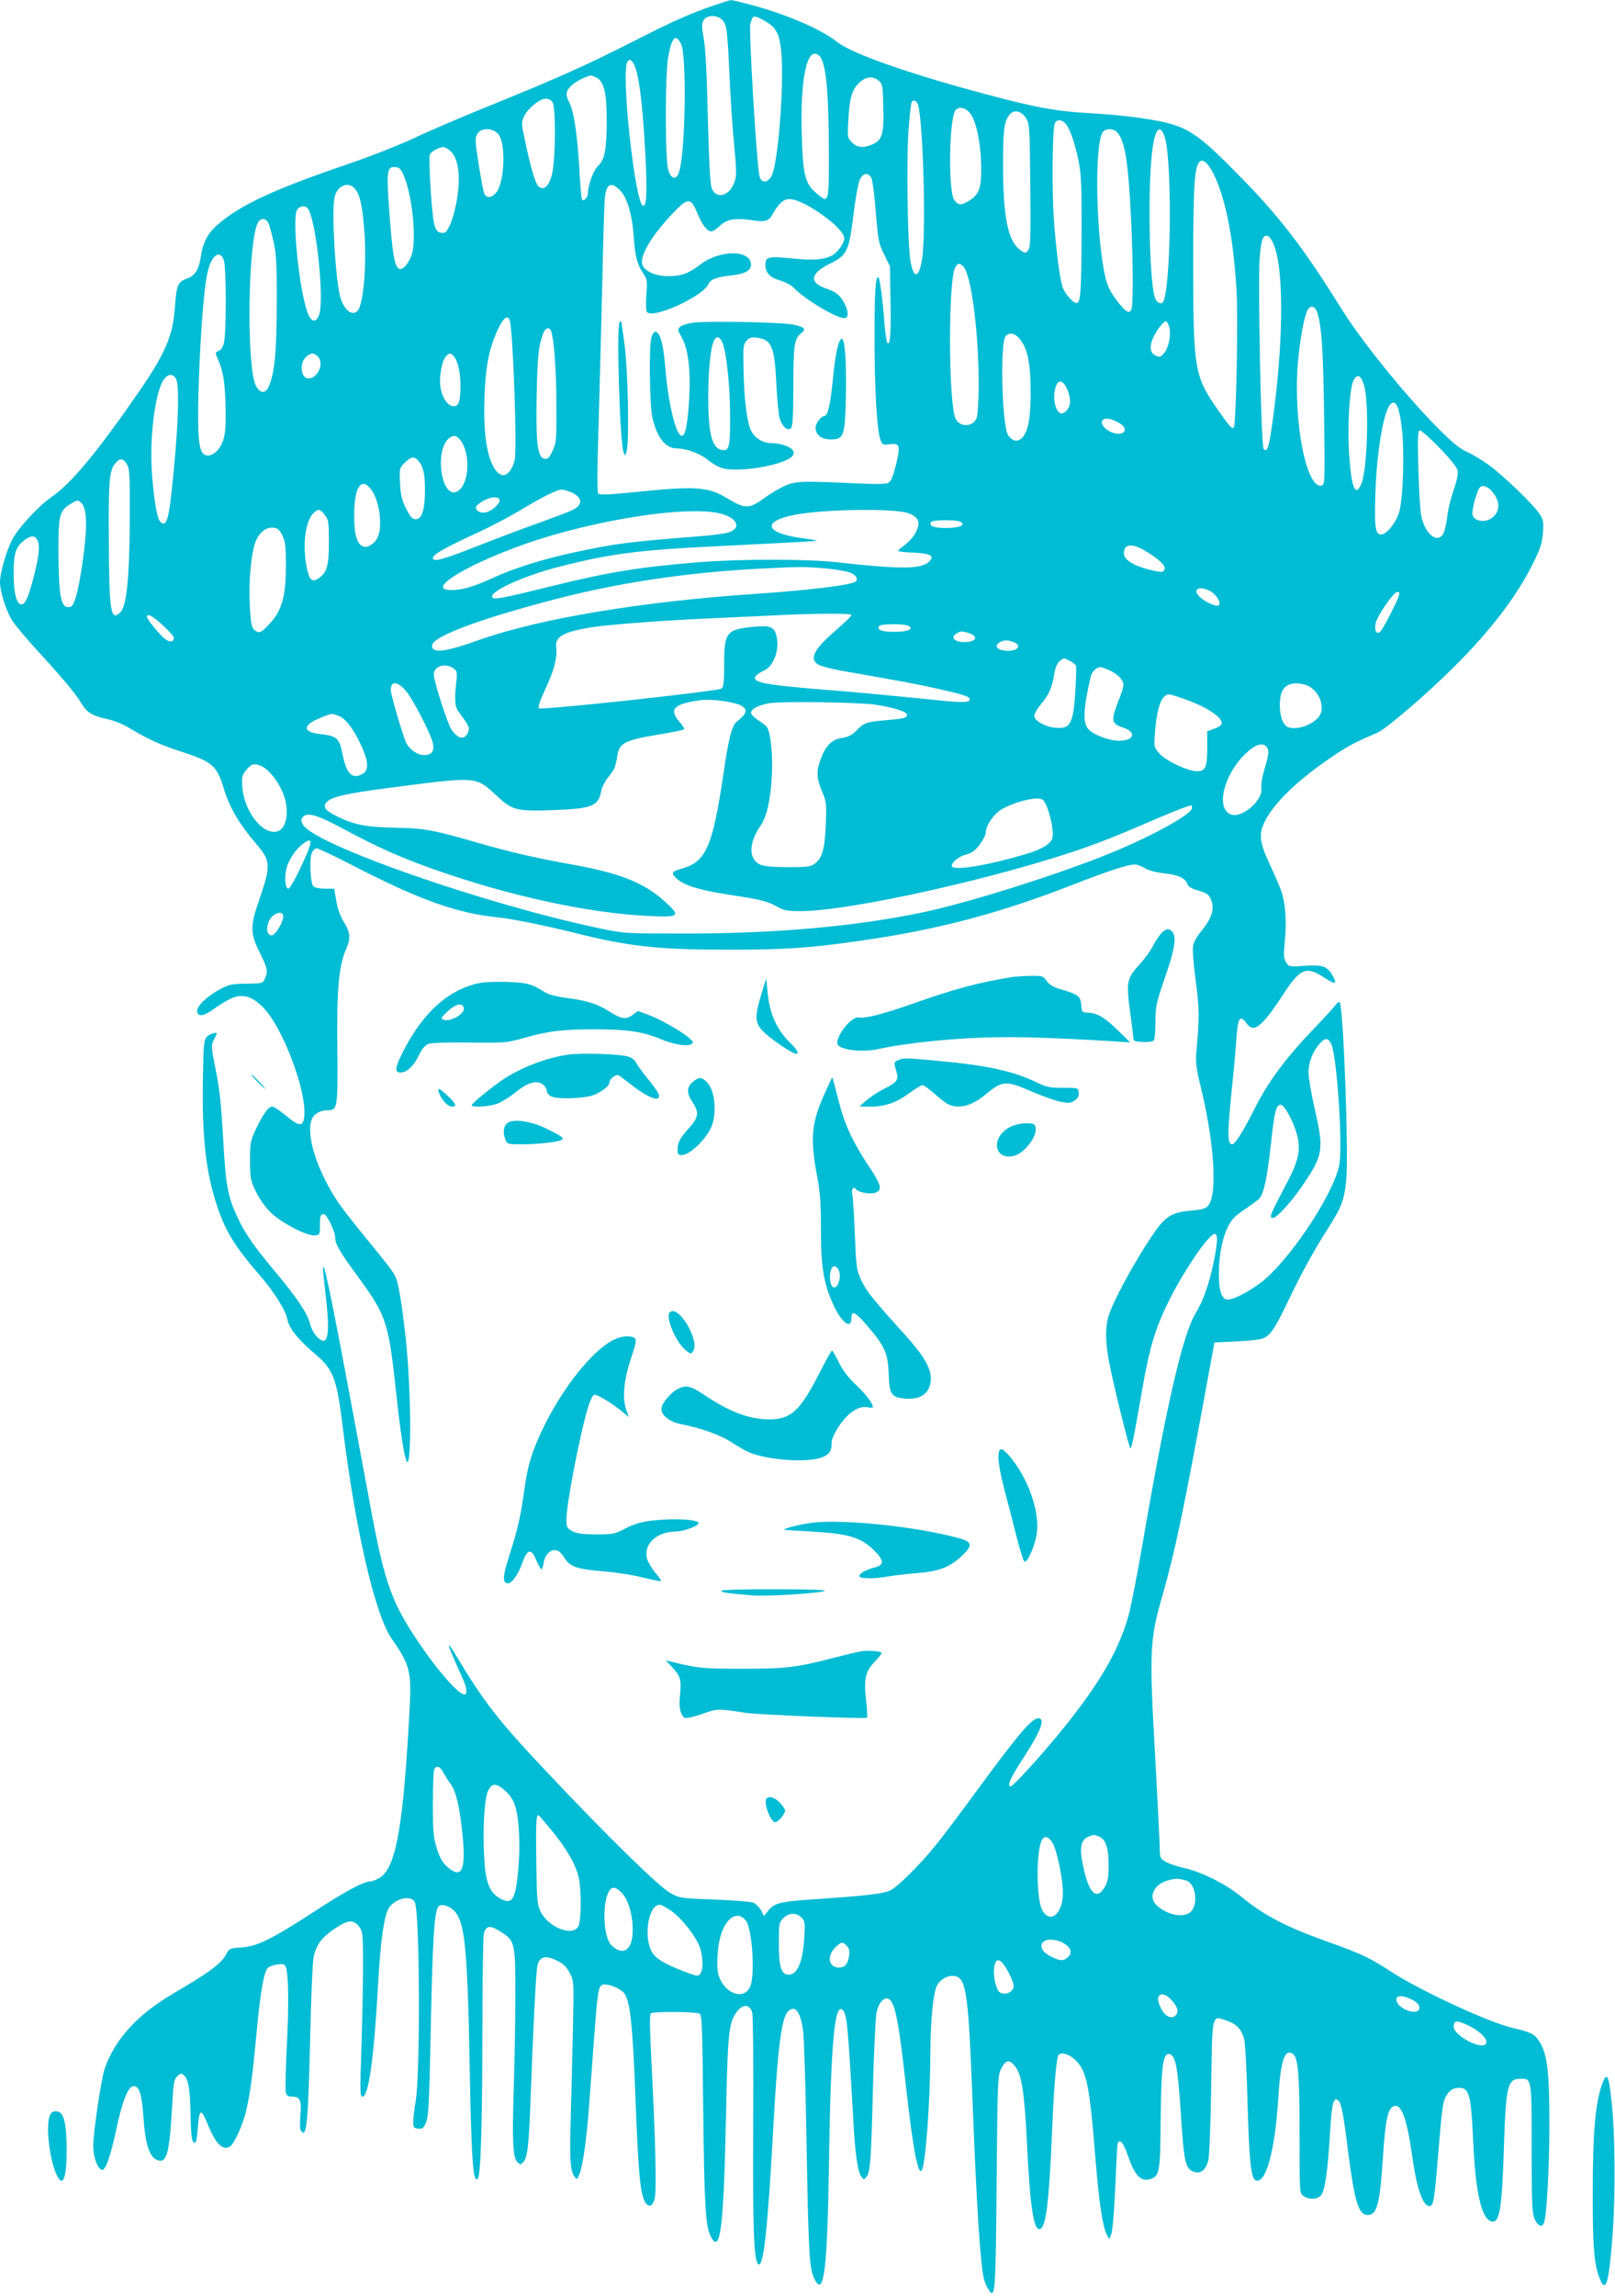 <?xml version="1.0" standalone="no"?>
<!DOCTYPE svg PUBLIC "-//W3C//DTD SVG 20010904//EN"
 "http://www.w3.org/TR/2001/REC-SVG-20010904/DTD/svg10.dtd">
<svg version="1.0" xmlns="http://www.w3.org/2000/svg"
 width="901pt" height="1280pt" viewBox="0 0 901 1280"
 preserveAspectRatio="xMidYMid meet">
<g transform="translate(0,1280) scale(0.1,-0.1)"
fill="#00bcd4" stroke="none">
<path d="M3980 12769 c-138 -48 -223 -86 -445 -199 -263 -133 -413 -201 -785
-352 -162 -65 -360 -150 -440 -188 -80 -38 -246 -103 -369 -145 -416 -141
-610 -232 -734 -344 -50 -45 -77 -99 -87 -174 -11 -72 -33 -106 -81 -122 -46
-16 -55 -38 -63 -157 -11 -160 -54 -260 -205 -478 -228 -330 -374 -506 -482
-580 -75 -52 -188 -174 -222 -241 -33 -65 -67 -185 -67 -235 0 -53 35 -162 68
-214 16 -25 80 -102 143 -170 142 -155 211 -237 244 -293 28 -49 64 -70 146
-87 31 -6 83 -27 115 -46 101 -61 173 -95 281 -130 191 -62 212 -80 253 -215
32 -104 87 -196 179 -304 82 -96 84 -117 16 -315 -50 -145 -49 -184 3 -289 45
-90 48 -106 30 -146 -13 -29 -9 -28 -113 -30 -67 0 -89 -5 -133 -28 -72 -38
-132 -93 -132 -123 0 -37 39 -31 101 16 30 22 73 47 97 57 60 23 112 6 172
-56 106 -109 237 -452 228 -597 -4 -68 -26 -69 -103 -4 -32 27 -67 50 -76 50
-22 0 -50 -39 -92 -127 -30 -63 -32 -75 -32 -173 0 -97 2 -110 32 -173 20 -41
52 -87 83 -117 60 -59 204 -133 247 -128 27 3 28 5 28 58 0 52 3 60 23 60 15
0 62 -97 62 -128 0 -39 22 -77 132 -227 154 -212 166 -248 208 -640 22 -207
45 -359 59 -383 25 -45 26 327 1 618 -13 148 -39 334 -55 387 -13 43 -18 50
-196 268 -127 157 -157 200 -208 302 -71 143 -98 274 -70 336 13 29 48 47 89
47 53 0 55 14 52 345 -4 325 8 456 47 549 29 65 26 96 -11 156 -20 33 -35 74
-42 118 l-12 67 -51 0 c-29 0 -58 6 -65 13 -16 16 -23 148 -9 185 6 15 18 27
27 27 9 0 96 -41 193 -91 382 -197 588 -271 821 -294 78 -8 260 -45 425 -86
302 -76 464 -94 855 -94 330 0 456 9 748 51 427 61 777 154 1187 315 193 75
298 109 338 109 11 0 35 -9 53 -20 20 -13 62 -24 108 -29 81 -9 120 -28 131
-61 4 -14 24 -25 62 -36 47 -14 57 -21 69 -50 22 -52 4 -106 -59 -182 -19 -22
-38 -57 -41 -76 -4 -20 3 -107 15 -197 21 -160 21 -196 3 -400 -4 -52 0 -89
25 -190 75 -307 94 -596 42 -660 -14 -18 -33 -23 -98 -29 -100 -9 -138 -30
-197 -113 -107 -152 -247 -409 -265 -487 -15 -63 -13 -131 4 -230 19 -110 116
-503 122 -496 8 8 22 78 63 316 43 247 73 348 149 503 83 168 225 377 257 377
20 0 18 -42 -6 -162 -24 -115 -58 -212 -99 -279 -71 -114 -164 -515 -291
-1254 -33 -192 -71 -389 -85 -436 -56 -200 -171 -393 -395 -665 -105 -127
-249 -284 -261 -284 -24 0 -2 48 77 169 92 142 117 211 77 211 -37 0 -112 -89
-348 -410 -86 -118 -183 -246 -214 -285 -96 -120 -224 -247 -266 -266 -41 -18
-143 -30 -430 -49 -180 -12 -216 -21 -248 -62 l-25 -31 -16 32 c-10 17 -29 37
-44 43 -15 5 -112 13 -217 17 -185 7 -191 7 -245 36 -61 33 -355 320 -689 675
-275 291 -351 390 -510 655 -18 31 -35 54 -37 52 -3 -2 18 -53 45 -113 48
-106 55 -125 52 -151 -4 -47 -113 63 -234 234 -182 260 -219 360 -305 828
-195 1052 -248 1322 -259 1311 -3 -2 3 -62 11 -133 30 -246 18 -318 -43 -259
-17 16 -34 47 -41 74 -14 58 -73 146 -191 287 -123 147 -172 217 -213 306 -55
116 -66 173 -81 439 -10 184 -20 279 -41 382 -25 122 -26 140 -14 165 8 15 16
31 18 36 8 17 -36 5 -54 -14 -17 -19 -19 -42 -22 -238 -6 -320 17 -520 79
-705 47 -141 96 -222 237 -385 84 -97 147 -199 156 -251 8 -44 62 -112 149
-185 109 -92 126 -135 162 -435 69 -555 179 -1029 271 -1158 98 -139 110 -182
100 -372 -35 -671 -76 -903 -168 -960 -18 -11 -42 -20 -53 -20 -36 0 -144 -58
-315 -170 -233 -152 -317 -193 -403 -198 -64 -4 -69 -6 -84 -36 -26 -52 -94
-103 -293 -219 -202 -118 -328 -255 -386 -421 -19 -54 -64 -356 -64 -431 0
-61 23 -125 48 -133 20 -6 48 72 81 227 32 151 64 234 93 239 33 6 49 -40 58
-170 10 -155 35 -229 81 -243 49 -16 64 41 78 284 8 144 11 166 29 184 17 17
24 18 36 8 27 -23 36 -74 39 -218 1 -95 6 -146 14 -154 16 -16 20 -4 28 94 8
91 18 91 55 0 42 -103 81 -144 120 -123 26 14 74 119 94 205 23 103 33 176 56
417 21 234 42 354 64 376 7 7 31 16 53 19 32 4 41 2 47 -13 16 -40 18 -216 6
-441 -7 -132 -9 -250 -5 -262 4 -15 15 -21 34 -21 45 0 54 -19 47 -102 -4 -43
-3 -79 3 -88 31 -46 40 42 51 505 5 234 14 441 20 467 16 67 46 107 119 156
74 49 103 51 135 9 20 -27 21 -41 21 -220 0 -106 -4 -312 -9 -459 -8 -240 -8
-268 6 -268 35 0 65 219 88 640 13 222 30 352 55 404 28 59 132 86 150 38 27
-72 30 -950 4 -1107 -7 -38 -13 -88 -13 -110 -1 -37 1 -40 27 -43 24 -3 30 2
44 35 13 32 17 102 24 423 12 615 21 756 47 782 15 15 60 1 87 -27 59 -64 73
-211 85 -862 10 -527 19 -657 45 -631 16 16 25 264 26 768 0 316 4 586 8 599
12 44 34 48 87 15 87 -53 89 -62 89 -349 0 -137 -4 -376 -9 -531 -9 -295 -5
-384 21 -410 14 -13 18 -14 30 -1 26 25 33 88 43 357 15 412 30 702 38 740 11
51 45 60 108 29 37 -18 55 -35 72 -69 24 -45 24 -46 18 -320 -3 -151 -9 -372
-12 -491 -7 -224 -3 -294 21 -325 13 -18 15 -17 29 17 8 20 22 89 30 155 16
128 16 133 46 544 23 307 26 335 46 351 20 17 108 -16 129 -48 31 -47 45 -182
60 -578 15 -402 26 -528 51 -578 21 -39 46 -32 57 18 10 46 3 344 -18 743 -10
192 -12 279 -4 287 10 10 234 9 270 -1 15 -4 17 -57 22 -532 6 -534 13 -656
42 -711 53 -104 72 41 85 664 9 452 15 521 54 579 35 54 79 56 93 3 4 -18 7
-297 5 -622 -3 -566 3 -754 27 -778 30 -30 54 189 86 778 23 425 45 594 81
630 39 39 69 1 84 -105 6 -41 15 -338 20 -660 11 -596 15 -672 45 -729 52
-102 71 56 80 669 10 648 31 878 76 833 24 -24 29 -77 59 -608 11 -201 25
-295 46 -322 13 -17 15 -17 28 0 21 27 26 91 36 497 5 206 15 396 20 421 12
52 41 85 65 75 37 -14 58 -114 100 -496 37 -329 65 -484 86 -463 21 21 48 372
49 643 1 194 15 343 37 389 20 39 71 64 108 51 56 -19 68 -110 90 -680 23
-603 45 -939 65 -1010 5 -18 17 -44 26 -58 36 -54 39 -13 44 603 5 565 6 592
25 630 26 52 47 55 80 11 36 -47 51 -152 65 -440 17 -345 37 -475 72 -464 34
11 51 153 68 561 10 239 23 388 35 408 12 19 55 8 89 -22 67 -59 84 -138 116
-539 20 -251 41 -395 65 -440 l13 -25 12 30 c7 17 16 133 22 260 5 127 11 236
13 243 10 30 32 7 54 -58 42 -123 76 -158 132 -138 48 16 52 42 54 328 3 296
13 373 47 368 35 -5 48 -68 64 -308 19 -298 26 -332 74 -349 39 -13 67 10 81
64 6 22 13 206 16 408 6 418 2 400 86 371 54 -18 81 -46 97 -99 7 -24 15 -172
20 -364 9 -322 19 -417 46 -428 56 -21 107 166 125 455 13 214 36 284 83 249
28 -21 36 -115 36 -448 0 -327 0 -328 22 -343 30 -21 74 -20 96 2 23 23 39
131 52 351 10 164 19 202 46 180 17 -14 29 -76 54 -279 36 -281 59 -360 109
-360 53 0 69 58 86 321 14 211 27 273 61 286 42 16 73 -69 103 -282 25 -178
59 -275 95 -275 23 0 27 25 47 260 25 306 28 326 53 363 16 23 31 33 54 35 69
7 78 -24 91 -303 12 -272 45 -419 97 -439 49 -19 63 56 74 409 11 348 20 385
94 385 61 0 61 3 61 -389 0 -314 2 -360 17 -394 17 -38 41 -49 51 -22 16 40
30 301 31 545 0 303 -12 401 -58 470 -26 40 -46 50 -150 74 -130 30 -513 207
-674 312 -117 77 -176 104 -353 167 -231 82 -355 146 -482 250 -85 71 -221
139 -318 161 -41 9 -89 25 -107 36 -30 18 -32 24 -32 72 0 29 -12 265 -26 523
-33 578 -30 644 41 889 73 256 118 472 258 1236 l32 175 125 6 c71 3 137 11
152 19 38 18 67 64 138 214 71 148 140 274 218 396 75 117 91 158 102 266 15
144 -15 961 -36 996 -3 5 -15 -4 -26 -19 -12 -15 -60 -68 -108 -118 -165 -171
-263 -302 -340 -455 -62 -124 -109 -200 -126 -200 -26 0 -27 55 -6 265 12 116
24 246 27 290 8 115 14 145 29 145 8 0 21 -11 30 -25 38 -58 86 -21 199 152
102 157 133 170 240 99 57 -38 69 -33 40 17 -30 50 -55 59 -155 52 -85 -6 -87
-6 -103 19 -14 22 -15 38 -7 124 11 107 3 209 -21 277 -8 22 -36 87 -63 145
-63 135 -65 179 -14 265 62 104 200 230 386 352 79 52 112 68 229 118 47 20
277 217 425 365 209 207 357 403 446 586 38 77 48 109 52 165 4 63 2 72 -23
109 -36 52 -196 206 -276 265 -35 26 -91 60 -124 75 -48 22 -84 53 -181 151
-188 194 -415 477 -526 656 -206 331 -340 506 -567 736 -190 194 -259 247
-360 280 -90 30 -273 55 -490 67 -172 10 -295 33 -566 106 -425 113 -745 226
-825 290 -87 70 -273 150 -469 204 -61 16 -117 30 -124 29 -6 0 -50 -14 -97
-30z m49 -80 c26 -28 29 -55 41 -314 5 -121 17 -294 26 -385 13 -140 14 -171
2 -204 -27 -80 -103 -100 -128 -34 -8 22 -15 156 -21 393 -5 231 -13 389 -23
440 -12 69 -12 83 0 103 19 30 75 30 103 1z m253 -15 c51 -32 69 -72 77 -168
16 -183 -18 -616 -54 -686 -23 -44 -62 -42 -69 3 -18 108 -59 813 -50 844 13
43 14 44 36 38 13 -4 40 -18 60 -31z m-482 -120 c32 -65 24 -614 -12 -714 -15
-46 -44 -40 -60 13 -18 59 -18 537 0 631 21 111 41 131 72 70z m785 -87 c27
-64 38 -211 39 -492 1 -317 2 -313 -72 -250 -61 53 -73 100 -79 327 -7 223 12
389 50 436 18 23 47 13 62 -21z m-1027 -94 c19 -94 31 -229 43 -445 10 -206 6
-282 -14 -275 -45 15 -125 756 -86 803 12 15 15 14 30 -4 9 -12 21 -47 27 -79z
m-234 -4 c46 -21 61 -84 61 -249 -1 -157 -11 -210 -51 -248 -23 -22 -54 -106
-54 -148 0 -27 -27 -53 -34 -33 -3 8 -10 91 -15 186 -12 184 -30 304 -55 352
-23 43 -20 64 13 95 22 21 75 48 108 56 1 0 13 -5 27 -11z m1577 -18 c23 -18
24 -27 27 -149 4 -150 -6 -184 -63 -208 -50 -21 -83 -17 -112 12 -25 25 -26
28 -20 127 6 111 18 159 51 196 39 43 81 51 117 22z m-1820 -118 c22 -26 19
-340 -4 -415 -18 -60 -44 -81 -72 -58 -18 15 -45 107 -75 251 -22 103 -22 107
-5 143 21 43 87 96 120 96 13 0 29 -7 36 -17z m2038 -11 c28 -52 48 -659 28
-844 -14 -125 -48 -144 -67 -37 -17 92 -24 580 -11 738 6 79 14 148 17 152 8
14 23 10 33 -9z m298 -60 c32 -48 56 -171 57 -292 1 -120 -11 -154 -67 -189
-45 -28 -63 -26 -84 5 -34 53 -28 457 8 500 20 24 61 13 86 -24z m308 -22 c19
-33 20 -53 23 -375 3 -283 1 -343 -11 -359 -14 -19 -16 -19 -41 -3 -71 47 -99
177 -100 462 -1 215 6 265 41 301 25 25 64 13 88 -26z m219 -29 c25 -27 52
-105 73 -207 15 -75 18 -137 17 -404 -1 -323 -5 -390 -28 -390 -18 0 -63 50
-76 84 -17 45 -38 207 -51 389 -11 170 -8 498 6 530 10 22 38 22 59 -2z
m-3161 -63 c39 -53 32 -259 -12 -318 -25 -34 -58 -38 -70 -8 -5 13 -19 87 -31
166 -21 134 -21 144 -5 168 23 35 89 31 118 -8z m3450 14 c43 -47 62 -166 77
-481 12 -251 13 -491 1 -510 -14 -22 -34 -8 -84 58 -34 46 -49 78 -61 128 -51
227 -61 719 -16 803 14 25 61 27 83 2z m265 -26 c40 -120 37 -777 -4 -908 -10
-33 -42 -21 -53 20 -31 110 -38 638 -11 825 16 113 43 137 68 63z m-3983 -80
c46 -46 57 -151 30 -292 -8 -42 -24 -97 -36 -121 -18 -37 -25 -44 -47 -41 -19
2 -28 12 -38 42 -14 38 -35 369 -26 394 5 16 51 41 75 42 10 0 29 -11 42 -24z
m4256 -127 c68 -138 112 -365 128 -658 9 -159 -3 -733 -15 -752 -9 -15 -20 -3
-91 98 -130 187 -136 223 -136 813 0 429 6 533 34 567 18 21 49 -5 80 -68z
m-4514 -19 c46 -119 67 -353 39 -433 -16 -43 -43 -77 -62 -77 -32 0 -45 71
-65 361 -13 188 -8 213 39 207 22 -2 31 -12 49 -58z m2604 -2 c7 -12 18 -98
25 -192 13 -157 16 -174 47 -235 l32 -66 3 -183 c4 -186 -2 -268 -18 -242 -4
7 -11 51 -15 99 -10 139 -26 255 -34 264 -16 16 -23 -91 -22 -343 0 -279 13
-506 32 -559 11 -31 14 -33 50 -28 59 8 64 -6 38 -113 -17 -67 -28 -94 -43
-102 -14 -8 -74 -8 -201 -2 -288 13 -322 12 -385 -19 -30 -14 -81 -45 -113
-69 -76 -55 -103 -55 -193 0 -117 70 -174 74 -547 36 -117 -12 -171 -14 -179
-6 -7 7 -7 119 1 369 6 197 15 558 21 803 5 245 12 463 15 485 10 72 36 82 84
34 39 -39 68 -134 76 -254 8 -113 20 -160 52 -207 24 -35 25 -43 19 -120 -4
-47 -2 -89 3 -97 28 -43 312 85 343 155 12 27 47 40 133 49 71 8 105 27 105
59 0 84 -174 85 -283 1 -66 -50 -107 -65 -179 -65 -62 0 -120 22 -140 54 -31
47 47 178 192 324 59 59 78 54 110 -25 27 -67 55 -103 79 -103 8 0 30 14 47
31 37 36 88 45 174 32 77 -12 99 -6 118 29 35 63 62 88 97 88 80 0 305 -161
305 -218 0 -28 -37 -80 -69 -97 -47 -24 -106 -28 -221 -16 -132 13 -150 9
-150 -33 0 -47 24 -73 83 -90 29 -9 64 -27 77 -42 63 -67 255 -179 286 -167
20 7 17 37 -6 83 -22 43 -47 63 -100 81 -98 33 -91 84 20 139 96 47 106 69
131 269 10 87 26 175 34 195 18 42 48 48 66 14z m-2883 -58 c28 -30 42 -86 53
-218 17 -188 -2 -432 -37 -466 -30 -30 -74 5 -95 75 -27 93 -50 473 -33 557
13 65 74 93 112 52z m-261 -112 c46 -59 93 -501 64 -591 -15 -44 -39 -46 -59
-5 -49 104 -97 550 -63 591 16 20 45 22 58 5z m-219 -83 c6 -13 19 -62 29
-107 15 -68 18 -129 17 -343 0 -264 -13 -394 -46 -463 -19 -39 -49 -35 -71 9
-53 109 -44 803 12 908 16 28 45 27 59 -4z m5606 -113 c60 -135 58 -544 -5
-996 -19 -139 -29 -170 -49 -150 -15 15 -33 939 -22 1073 9 101 19 125 47 114
7 -2 20 -21 29 -41z m-5855 -93 c14 -42 14 -411 0 -463 -7 -24 -18 -40 -30
-43 -14 -4 -18 -11 -13 -22 39 -89 47 -132 52 -271 5 -161 -4 -212 -44 -260
-28 -32 -64 -39 -83 -16 -26 31 -31 141 -21 426 11 284 30 517 51 594 23 87
67 114 88 55z m4125 -34 c44 -44 86 -363 86 -656 0 -88 -5 -170 -11 -188 -18
-52 -94 -56 -118 -5 -40 88 -42 768 -2 843 14 25 24 26 45 6z m1975 -258 c24
-73 33 -201 38 -569 5 -355 4 -388 -11 -394 -85 -32 -161 346 -136 674 10 123
33 255 52 298 16 35 44 31 57 -9z m-4506 -41 c19 -48 43 -728 28 -783 -28
-101 -85 -110 -126 -20 -34 74 -49 206 -42 377 6 167 25 264 72 368 32 69 56
89 68 58z m3678 -33 c15 -40 1 -119 -26 -151 -20 -23 -25 -25 -49 -14 -33 15
-35 56 -6 113 20 38 54 79 65 79 3 0 10 -12 16 -27z m-3447 -28 c17 -44 30
-223 30 -410 1 -197 0 -213 -21 -258 -19 -40 -27 -48 -45 -45 -39 5 -49 87
-44 353 4 216 11 282 37 348 13 30 34 36 43 12z m2605 -34 c51 -51 71 -136 71
-306 0 -143 -13 -215 -44 -252 -26 -30 -57 -26 -82 11 -34 53 -46 512 -14 551
17 21 46 19 69 -4z m-3907 -108 c39 -35 2 -123 -51 -123 -46 0 -52 94 -8 125
27 19 36 19 59 -2z m761 -1 c21 -24 37 -94 36 -167 -1 -86 -10 -110 -39 -110
-32 0 -65 50 -73 109 -8 56 8 143 30 168 20 22 26 22 46 0z m-1551 -124 c19
-33 14 -236 -12 -503 -26 -278 -38 -326 -74 -296 -18 15 -34 100 -47 254 -17
199 13 455 61 535 23 38 54 42 72 10z m6628 -37 c29 -98 19 -467 -15 -548 -32
-76 -54 -27 -67 145 -13 172 1 399 26 437 21 32 40 21 56 -34z m-1653 -28 c7
-18 13 -46 13 -63 0 -34 -32 -72 -54 -64 -23 9 -39 61 -34 109 10 83 44 91 75
18z m1863 -204 c17 -135 8 -403 -15 -478 -18 -57 -70 -121 -99 -121 -33 0 -39
38 -33 225 7 235 46 462 84 501 29 29 49 -11 63 -127z m-1575 22 c39 -22 40
-55 3 -59 -53 -6 -122 50 -95 77 14 14 49 7 92 -18z m1787 -139 c60 -62 97
-108 100 -126 4 -18 -5 -59 -23 -111 -16 -46 -32 -112 -35 -147 -4 -34 -13
-76 -21 -91 -31 -61 -98 -11 -123 91 -6 26 -14 145 -17 265 -5 187 -3 217 9
217 8 0 58 -44 110 -98z m-5468 49 c64 -71 56 -254 -13 -291 -89 -47 -130 233
-44 298 23 17 37 15 57 -7z m-231 -119 c28 -31 38 -74 38 -162 0 -111 -17
-165 -51 -165 -20 0 -30 11 -54 59 -24 47 -31 75 -34 142 -4 82 -4 84 26 114
35 34 52 37 75 12z m-1626 -19 c16 -25 18 -55 17 -313 -2 -322 -17 -478 -52
-513 -55 -54 -63 -4 -65 413 -2 316 3 374 34 414 26 33 44 33 66 -1z m1362
-140 c48 -60 68 -210 37 -271 -18 -35 -56 -58 -80 -49 -35 14 -51 68 -50 177
0 153 39 213 93 143z m6248 -5 c47 -52 55 -100 23 -140 -34 -44 -111 -43 -125
1 -3 11 4 52 15 90 19 60 25 71 44 71 12 0 32 -10 43 -22z m-5134 -11 c68 -29
72 -71 10 -101 -20 -10 -100 -40 -177 -68 -78 -27 -231 -85 -341 -128 -208
-82 -260 -96 -260 -71 0 19 65 56 238 136 80 36 193 96 253 132 125 75 201
113 227 113 10 0 32 -6 50 -13z m-396 -44 c6 -17 -40 -61 -73 -69 -30 -8 -59
6 -59 27 0 7 18 24 40 36 42 24 86 27 92 6z m-2341 -11 c24 -16 34 -54 34
-129 0 -95 -33 -328 -57 -403 -16 -47 -21 -55 -43 -55 -40 0 -52 65 -54 295
-1 218 5 242 67 280 36 22 38 23 53 12z m1368 -76 c19 -24 21 -42 21 -149 0
-133 -12 -171 -60 -203 -34 -22 -50 -8 -64 63 -24 121 -9 251 35 299 28 30 40
28 68 -10z m3258 11 c55 -23 64 -48 38 -103 -12 -24 -39 -56 -61 -71 -21 -16
-39 -31 -39 -34 0 -4 38 -9 85 -10 97 -5 121 -18 89 -50 -44 -43 -156 -44
-514 -4 -173 19 -538 19 -775 0 -324 -26 -508 -56 -825 -135 -260 -64 -310
-74 -322 -62 -29 29 166 119 367 171 290 74 442 94 890 116 453 22 556 28 553
31 -2 1 -41 8 -87 14 -205 28 -223 94 -36 130 171 32 568 37 637 7z m-1063 2
c101 -21 133 -82 57 -107 -21 -7 -95 -17 -165 -22 -403 -32 -472 -41 -703 -91
-171 -37 -330 -87 -443 -139 -109 -50 -176 -70 -237 -70 -178 0 185 196 564
306 370 106 763 158 927 123z m1351 -49 c29 -18 -6 -33 -79 -34 -70 0 -100 11
-87 33 9 14 145 14 166 1z m-3785 -75 c17 -34 20 -60 20 -170 0 -172 -23 -252
-94 -326 -42 -44 -52 -49 -69 -40 -29 15 -33 34 -39 161 -6 127 9 280 33 341
21 51 59 81 98 77 25 -2 35 -11 51 -43z m-1364 -32 c12 -32 6 -84 -22 -196
-29 -113 -48 -157 -69 -157 -28 0 -44 63 -44 175 0 110 12 147 61 184 39 28
61 26 74 -6z m6174 -52 c79 -46 120 -85 112 -105 -6 -15 -14 -17 -41 -12 -115
22 -186 60 -186 100 0 53 42 59 115 17z m-1771 -101 c59 -6 121 -17 137 -26
28 -14 38 -37 20 -48 -31 -19 -261 -47 -541 -66 -647 -43 -1221 -139 -1557
-258 -189 -68 -263 -77 -263 -32 0 50 261 148 691 260 351 91 730 148 1129
169 228 12 264 12 384 1z m2136 -125 c38 -19 68 -73 46 -81 -17 -7 -84 26
-109 54 -35 39 7 56 63 27z m1054 -27 c-9 -31 -79 -168 -98 -193 -22 -29 -40
-7 -32 38 8 42 101 177 122 177 11 0 14 -6 8 -22z m-3054 -107 c0 -6 -37 -42
-82 -81 -127 -109 -155 -162 -104 -195 14 -9 75 -25 138 -36 343 -60 415 -73
538 -101 137 -31 170 -42 170 -57 0 -21 -47 -20 -269 4 -130 13 -348 34 -486
45 -396 31 -468 45 -437 83 7 8 26 20 42 27 57 24 92 120 71 198 -13 48 -35
56 -130 47 -149 -15 -161 -30 -161 -213 0 -92 -3 -122 -14 -131 -18 -15 -1007
-122 -1020 -110 -6 5 9 49 36 106 50 106 68 178 61 234 -8 58 39 85 186 110
92 15 370 37 626 49 132 6 314 15 405 19 247 12 430 12 430 2z m-3842 -57 c34
-31 62 -62 62 -69 0 -23 -20 -28 -45 -11 -27 18 -105 112 -105 127 0 22 31 5
88 -47z m4162 -4 c29 -18 -6 -33 -80 -33 -70 0 -99 11 -86 32 9 14 145 14 166
1z m339 -41 c53 -19 35 -49 -29 -49 -57 0 -80 27 -42 49 22 13 32 13 71 0z
m245 -49 c59 -22 12 -59 -59 -46 -38 7 -46 29 -17 45 22 13 44 14 76 1z m315
-105 c16 -8 31 -20 34 -27 2 -7 1 -72 -4 -145 -11 -183 -29 -213 -123 -199
-54 8 -106 40 -106 65 0 10 16 39 36 63 45 52 63 93 75 167 6 37 16 62 30 74
26 21 23 20 58 2z m-3440 -41 c22 -16 23 -21 16 -83 -10 -88 -7 -132 11 -156
58 -78 64 -90 58 -109 -16 -53 -54 -52 -94 4 -22 30 -100 273 -100 309 0 47
63 67 109 35z m3671 -16 c25 -13 51 -35 59 -50 14 -24 13 -33 -21 -120 -41
-107 -38 -123 29 -145 76 -26 60 -73 -24 -73 -57 0 -148 35 -173 67 -30 38
-26 113 15 290 6 28 32 53 54 53 9 0 37 -10 61 -22z m-3936 -110 c41 -47 142
-245 152 -295 8 -42 -9 -63 -51 -63 -39 0 -87 36 -103 77 -26 69 -82 264 -82
285 0 53 37 51 84 -4z m5036 27 c66 -34 96 -129 55 -175 -42 -46 -122 -72
-170 -54 -26 10 -45 60 -45 119 0 88 27 124 93 125 21 0 51 -7 67 -15z m-702
-69 c144 -49 243 -119 212 -150 -6 -6 -25 -16 -43 -22 l-32 -11 0 -95 c0 -106
-10 -128 -57 -128 -50 0 -174 58 -209 98 -31 35 -31 37 -26 111 7 104 25 179
48 202 24 24 21 24 107 -5z m-2553 -16 c38 -6 80 -17 92 -25 37 -24 31 -42
-31 -93 -23 -19 -43 -99 -70 -287 -59 -400 -97 -489 -226 -526 -65 -18 -70
-26 -33 -59 42 -38 129 -64 300 -90 169 -26 206 -35 260 -66 35 -20 55 -24
130 -24 278 0 1120 189 1598 358 77 27 214 82 305 122 139 61 263 110 277 110
1 0 3 -7 3 -15 0 -36 -248 -171 -498 -269 -298 -118 -778 -267 -1014 -315
-372 -77 -807 -115 -1298 -116 -351 0 -357 0 -490 28 -638 133 -1596 467
-1660 579 -12 23 -12 28 0 43 24 29 81 12 238 -73 173 -93 311 -155 487 -217
420 -149 866 -246 1201 -262 176 -8 183 -2 96 78 -117 107 -252 161 -527 210
-204 37 -330 66 -513 118 -254 74 -305 83 -467 86 -163 3 -232 17 -324 63 -68
33 -82 53 -58 80 26 29 109 48 332 77 522 68 494 70 625 -50 78 -72 107 -79
300 -72 224 8 259 22 274 107 3 19 22 55 41 79 35 44 38 52 50 122 10 66 45
83 226 113 77 13 143 26 146 30 3 3 -8 21 -26 41 -53 61 -38 91 57 111 72 15
109 16 197 4z m840 -19 c102 -16 175 -39 175 -56 0 -18 -17 -22 -120 -31 -104
-8 -123 -15 -163 -58 -24 -24 -44 -35 -78 -40 -57 -8 -92 -42 -119 -115 -27
-69 -25 -109 6 -184 25 -58 26 -69 21 -182 -5 -137 -20 -189 -60 -219 -25 -19
-42 -21 -150 -21 -79 0 -133 5 -153 13 -69 29 -69 121 0 220 34 49 55 143 62
277 7 115 -7 247 -29 273 -6 8 -29 25 -49 38 -21 14 -38 31 -38 39 0 22 40 43
100 54 69 12 501 6 595 -8z m-2990 -65 c39 -17 88 -86 130 -185 33 -79 31
-121 -8 -139 -56 -27 -85 6 -108 121 -14 76 -33 94 -106 102 -89 9 -112 29
-74 62 19 16 102 51 124 53 4 0 23 -6 42 -14z m5175 -176 c11 -21 8 -39 -20
-135 -10 -33 -15 -73 -13 -90 10 -67 -108 -169 -170 -146 -95 36 -28 257 111
364 42 32 77 35 92 7z m-5617 -99 c39 -15 88 -71 118 -136 48 -99 34 -216 -26
-231 -80 -20 -183 112 -193 246 -4 60 -2 68 23 98 29 34 40 37 78 23z m4363
-189 c30 -20 69 -177 54 -218 -12 -31 -60 -60 -141 -84 -224 -67 -419 -99
-419 -67 0 20 43 54 78 62 15 3 37 14 49 24 26 22 63 80 63 100 0 39 44 102
87 128 75 44 201 74 229 55z m-4134 -369 c-33 -71 -66 -128 -73 -128 -19 0
-24 69 -9 120 15 49 54 105 94 133 54 39 51 10 -12 -125z m-102 -281 c0 -35
-44 -107 -65 -107 -30 0 -33 56 -5 95 25 34 70 42 70 12z m5847 -713 c32 -67
66 -578 44 -678 -36 -170 -287 -542 -442 -656 -79 -58 -162 -98 -188 -90 -27
8 -41 55 -41 139 0 139 32 259 83 315 12 13 47 40 77 59 30 20 61 43 67 51 25
31 43 119 63 299 20 186 29 222 55 222 21 0 71 -92 91 -167 22 -83 10 -143
-59 -273 -95 -181 -99 -190 -74 -190 20 0 99 86 160 175 119 173 124 204 73
427 -20 86 -36 180 -36 209 0 58 25 120 66 164 28 30 44 29 61 -6z m-4954
-4061 c10 -18 28 -48 42 -66 30 -41 51 -135 66 -289 19 -191 -6 -242 -85 -172
-27 23 -42 49 -59 103 -19 62 -22 92 -22 246 0 96 3 183 7 193 11 27 33 20 51
-15z m347 -104 c28 -25 44 -52 55 -87 22 -75 29 -217 16 -357 -16 -169 -35
-195 -109 -150 -53 32 -75 94 -81 230 -9 158 2 328 23 368 22 42 46 41 96 -4z
m263 -226 c81 -100 130 -186 146 -258 15 -65 14 -240 -2 -270 -31 -59 -166 -8
-210 80 -20 42 -22 61 -25 278 -3 212 -1 262 12 262 2 0 38 -42 79 -92z m3051
-29 c36 -17 51 -63 51 -159 0 -67 -5 -93 -21 -120 -43 -74 -84 -43 -115 88
-30 122 -23 173 24 192 30 12 32 12 61 -1z m-261 -36 c24 -41 57 -201 57 -276
0 -119 -73 -178 -117 -94 -30 59 -33 306 -4 380 14 36 39 32 64 -10z m745
-208 c54 -16 70 -138 22 -177 -41 -34 -135 -13 -190 42 -47 47 -8 120 74 138
41 10 51 9 94 -3z m-3139 -81 c30 -39 51 -118 51 -194 0 -111 -51 -149 -117
-88 -55 52 -55 284 0 320 15 9 41 -6 66 -38z m267 -89 c59 -42 138 -143 159
-204 18 -55 19 -121 2 -145 -12 -17 -18 -16 -98 15 -106 41 -154 71 -174 109
-46 88 -16 260 45 260 9 0 39 -16 66 -35z m725 -36 c20 -20 21 -29 16 -113 -8
-134 -38 -206 -87 -206 -41 0 -55 45 -55 171 0 110 1 119 24 143 30 32 73 34
102 5z m-309 -19 c35 -47 51 -299 24 -365 -34 -80 -143 -43 -176 59 -16 49 -8
173 15 238 33 94 95 125 137 68z m1775 -126 c38 -24 46 -51 23 -74 -26 -26
-45 -25 -100 3 -79 39 -60 106 25 90 17 -3 40 -11 52 -19z m-1212 -14 c13 -14
16 -29 12 -56 -8 -46 -23 -64 -56 -64 -58 0 -70 62 -22 111 35 34 42 35 66 9z
m903 -150 c21 -41 31 -72 26 -83 -15 -39 -74 -45 -89 -9 -17 40 -24 89 -18
125 9 60 40 47 81 -33z m911 -155 c34 -39 39 -66 16 -85 -23 -19 -58 1 -78 43
-18 37 -21 59 -10 70 15 16 43 5 72 -28z m1341 5 c66 -34 43 -86 -26 -60 -39
15 -64 39 -64 62 0 25 39 24 90 -2z m318 -146 c64 -32 108 -80 91 -100 -28
-34 -179 48 -179 96 0 37 19 38 88 4z"/>
<path d="M3457 11003 c-19 -18 1 -670 22 -725 9 -23 9 -23 17 7 15 52 8 429
-10 580 -10 77 -19 141 -20 143 -2 1 -6 -1 -9 -5z"/>
<path d="M3867 11001 c-33 -5 -66 -15 -74 -24 -13 -13 -12 -20 11 -60 35 -59
50 -183 41 -337 -8 -142 -21 -210 -41 -210 -33 0 -76 180 -93 386 -10 127 -29
194 -55 194 -9 0 -18 -14 -23 -37 -13 -61 -8 -371 6 -438 25 -113 73 -175 136
-175 54 0 132 -29 175 -65 23 -19 60 -40 83 -46 55 -15 180 -6 282 21 90 24
126 50 109 78 -14 22 -68 41 -120 41 -55 1 -103 35 -120 85 -20 56 -34 183
-36 333 -3 119 -1 133 17 153 16 18 27 21 58 17 82 -11 98 -49 108 -252 4 -88
13 -176 18 -196 14 -45 41 -71 61 -59 12 8 15 46 16 222 0 241 5 280 42 308
32 26 22 36 -43 50 -64 14 -482 21 -558 11z m162 -108 c22 -48 42 -221 44
-386 2 -186 -3 -217 -36 -217 -41 0 -66 39 -77 121 -18 142 -7 412 20 483 12
33 34 33 49 -1z"/>
<path d="M4687 10903 c-16 -29 -29 -97 -41 -223 -13 -136 -28 -200 -48 -200
-17 0 -48 -41 -48 -65 0 -40 33 -65 85 -65 73 0 79 18 84 234 4 240 -8 361
-32 319z"/>
<path d="M6482 7600 c-12 -12 -34 -43 -48 -71 -14 -28 -49 -77 -79 -109 -69
-75 -73 -98 -49 -270 10 -74 18 -141 18 -147 -2 -14 93 -18 112 -5 6 4 10 47
10 102 0 88 4 106 53 249 55 159 66 226 42 255 -18 21 -33 20 -59 -4z"/>
<path d="M5650 7353 c-193 -31 -332 -69 -558 -149 -161 -57 -270 -85 -301 -77
-39 10 -134 -110 -118 -150 12 -31 140 -46 227 -26 111 25 312 50 502 60 197
12 418 7 813 -17 l90 -6 -67 66 c-76 74 -116 97 -167 100 -35 1 -36 2 -39 44
-4 48 -17 58 -114 86 -41 12 -63 25 -78 46 -21 29 -24 30 -93 29 -40 -1 -83
-4 -97 -6z"/>
<path d="M4247 7255 c-36 -119 -35 -155 4 -199 30 -34 145 -116 182 -129 30
-11 19 17 -24 58 -76 74 -116 163 -127 285 l-7 75 -28 -90z"/>
<path d="M2675 7319 c-167 -34 -306 -156 -416 -362 -55 -105 -61 -137 -25
-137 35 0 75 36 102 95 17 35 35 57 52 64 17 7 103 10 232 8 196 -2 209 -1
300 25 141 40 217 49 400 49 179 0 268 -13 367 -55 69 -29 145 -42 168 -28 16
8 15 12 -10 34 -37 35 -163 106 -231 131 l-55 20 -30 -22 c-36 -27 -63 -23
-129 19 -65 42 -122 60 -232 75 -64 8 -109 20 -130 34 -69 44 -100 53 -207 56
-58 2 -128 0 -156 -6z m-88 -136 c13 -32 -74 -84 -114 -68 -15 5 -12 12 24 46
45 41 79 50 90 22z"/>
<path d="M3172 6920 c-124 -17 -268 -73 -369 -141 -59 -40 -167 -128 -171
-140 -6 -15 91 -10 139 6 25 9 69 36 99 60 71 58 119 74 155 51 14 -9 25 -25
25 -36 0 -11 10 -25 23 -32 32 -18 181 -14 237 6 47 18 90 51 90 71 0 19 37
48 52 39 7 -4 41 -29 75 -56 70 -55 131 -84 145 -70 13 13 2 32 -62 112 -29
36 -57 75 -63 88 -6 13 -25 26 -46 32 -53 14 -257 20 -329 10z"/>
<path d="M5013 6890 c-26 -11 -27 -13 -13 -60 15 -51 6 -64 -63 -98 -34 -17
-80 -47 -102 -66 l-40 -35 62 -1 c81 0 144 22 217 76 33 24 66 44 73 44 7 0
38 -23 69 -50 30 -28 67 -55 80 -60 61 -24 130 -3 204 59 91 76 113 78 256 15
57 -25 129 -50 158 -56 47 -10 57 -9 81 6 19 13 25 24 23 44 -3 27 -3 27 -88
27 -76 0 -93 4 -155 34 -127 60 -271 91 -540 116 -182 17 -192 17 -222 5z"/>
<path d="M1435 6770 c21 -22 41 -40 44 -40 3 0 -13 18 -34 40 -21 22 -41 40
-44 40 -3 0 13 -18 34 -40z"/>
<path d="M3864 6767 c-34 -29 -34 -63 0 -113 37 -55 34 -83 -17 -140 -54 -60
-67 -84 -67 -123 0 -26 4 -31 23 -31 42 0 124 75 161 147 38 74 27 213 -20
259 -29 30 -46 30 -80 1z"/>
<path d="M4608 6719 c-81 -175 -90 -259 -50 -473 18 -95 22 -155 22 -305 0
-207 15 -296 69 -415 45 -100 101 -142 101 -76 0 47 21 37 91 -45 97 -114 113
-151 117 -267 4 -114 14 -128 92 -136 90 -8 143 34 143 113 0 58 -41 128 -139
237 -189 209 -218 246 -247 306 -29 61 -30 70 -38 261 -4 109 -11 209 -14 223
-7 26 8 47 20 28 11 -18 81 -31 109 -20 40 15 33 43 -38 149 -77 115 -128 219
-156 321 -11 41 -26 98 -33 125 l-14 50 -35 -76z m73 -1005 c13 -36 -6 -96
-29 -92 -31 6 -28 118 3 118 9 0 20 -12 26 -26z"/>
<path d="M2451 6703 c14 -38 48 -73 71 -73 29 0 21 18 -24 60 -51 47 -61 50
-47 13z"/>
<path d="M2827 6535 c-19 -19 -22 -51 -7 -89 9 -25 12 -26 94 -26 47 0 119 5
161 11 90 14 88 20 -22 74 -91 46 -197 60 -226 30z"/>
<path d="M5655 6525 c-72 -26 -112 -94 -84 -144 19 -34 72 -39 116 -12 48 30
95 99 91 136 -3 27 -6 30 -43 32 -22 2 -58 -4 -80 -12z"/>
<path d="M3737 5483 c-26 -25 31 -162 86 -209 29 -24 32 -25 43 -9 42 57 -82
265 -129 218z"/>
<path d="M3422 5329 c-120 -60 -289 -274 -398 -504 -59 -126 -81 -199 -99
-334 -20 -145 -37 -218 -80 -353 -39 -121 -43 -156 -18 -165 23 -9 61 40 87
113 28 79 50 83 78 15 12 -28 25 -51 29 -51 3 0 9 18 13 40 7 45 42 76 75 65
11 -3 29 -22 40 -41 29 -49 73 -64 219 -75 69 -6 168 -21 220 -35 53 -13 98
-22 100 -19 2 2 -12 23 -32 46 -20 24 -40 58 -46 77 -22 81 51 151 159 153 42
0 123 29 128 45 8 23 -142 31 -274 14 -48 -6 -92 -20 -134 -42 -59 -31 -69
-33 -163 -33 -77 0 -109 5 -133 18 -30 16 -33 22 -33 65 0 86 74 470 120 623
11 37 26 69 34 72 14 6 98 -45 163 -98 l31 -26 -15 43 c-22 64 -13 164 28 286
29 88 31 104 19 112 -25 16 -73 11 -118 -11z"/>
<path d="M4573 5147 c-110 -215 -160 -261 -283 -261 -111 1 -223 43 -363 138
-73 49 -101 55 -146 32 -40 -21 -91 -83 -91 -110 0 -38 45 -74 108 -86 118
-24 220 -60 282 -101 36 -23 80 -48 98 -56 107 -45 329 -60 409 -28 42 17 53
35 53 86 0 15 18 54 41 88 49 74 110 114 157 105 18 -4 32 -3 32 0 0 21 -36
69 -96 126 -46 44 -76 85 -96 128 -17 34 -33 62 -36 62 -4 0 -35 -55 -69 -123z"/>
<path d="M5570 4671 c0 -27 14 -102 31 -167 18 -66 48 -184 68 -263 20 -80 41
-146 47 -148 16 -5 54 80 67 149 22 121 -47 321 -155 444 -43 49 -58 45 -58
-15z"/>
<path d="M4525 4309 c-71 -9 -173 -37 -145 -39 8 -1 80 -5 160 -10 189 -11
262 -32 331 -99 63 -61 65 -86 7 -101 -52 -14 -91 -37 -83 -50 8 -13 86 -13
156 0 30 5 104 14 165 19 125 10 184 33 253 99 58 55 55 75 -16 95 -239 66
-654 109 -828 86z"/>
<path d="M4025 3931 c-5 -9 29 -14 170 -26 81 -7 373 11 407 25 15 5 -82 9
-274 9 -172 1 -299 -3 -303 -8z"/>
<path d="M4805 3593 c-16 -2 -88 -19 -160 -38 -201 -52 -267 -60 -510 -59
-215 0 -237 2 -390 39 l-30 8 31 -34 c50 -54 56 -71 48 -154 -5 -52 -3 -84 6
-106 12 -27 17 -30 44 -26 17 3 58 15 91 27 63 23 80 23 225 0 75 -11 668 -35
677 -27 3 3 1 46 -5 94 -14 121 -5 164 49 219 23 24 40 46 37 50 -9 8 -77 13
-113 7z"/>
<path d="M4275 2770 c-15 -25 25 -130 50 -130 16 0 55 46 55 65 0 7 -13 27
-29 44 -29 31 -64 40 -76 21z"/>
<path d="M8936 1174 c-36 -106 -50 -267 -50 -589 -1 -312 7 -414 40 -492 33
-81 50 -22 70 241 17 224 15 561 -5 749 -16 152 -27 171 -55 91z"/>
<path d="M280 1009 c-27 -49 -5 -249 36 -335 35 -74 56 -20 56 141 -1 149 -16
209 -54 213 -19 2 -30 -3 -38 -19z"/>
</g>
</svg>
